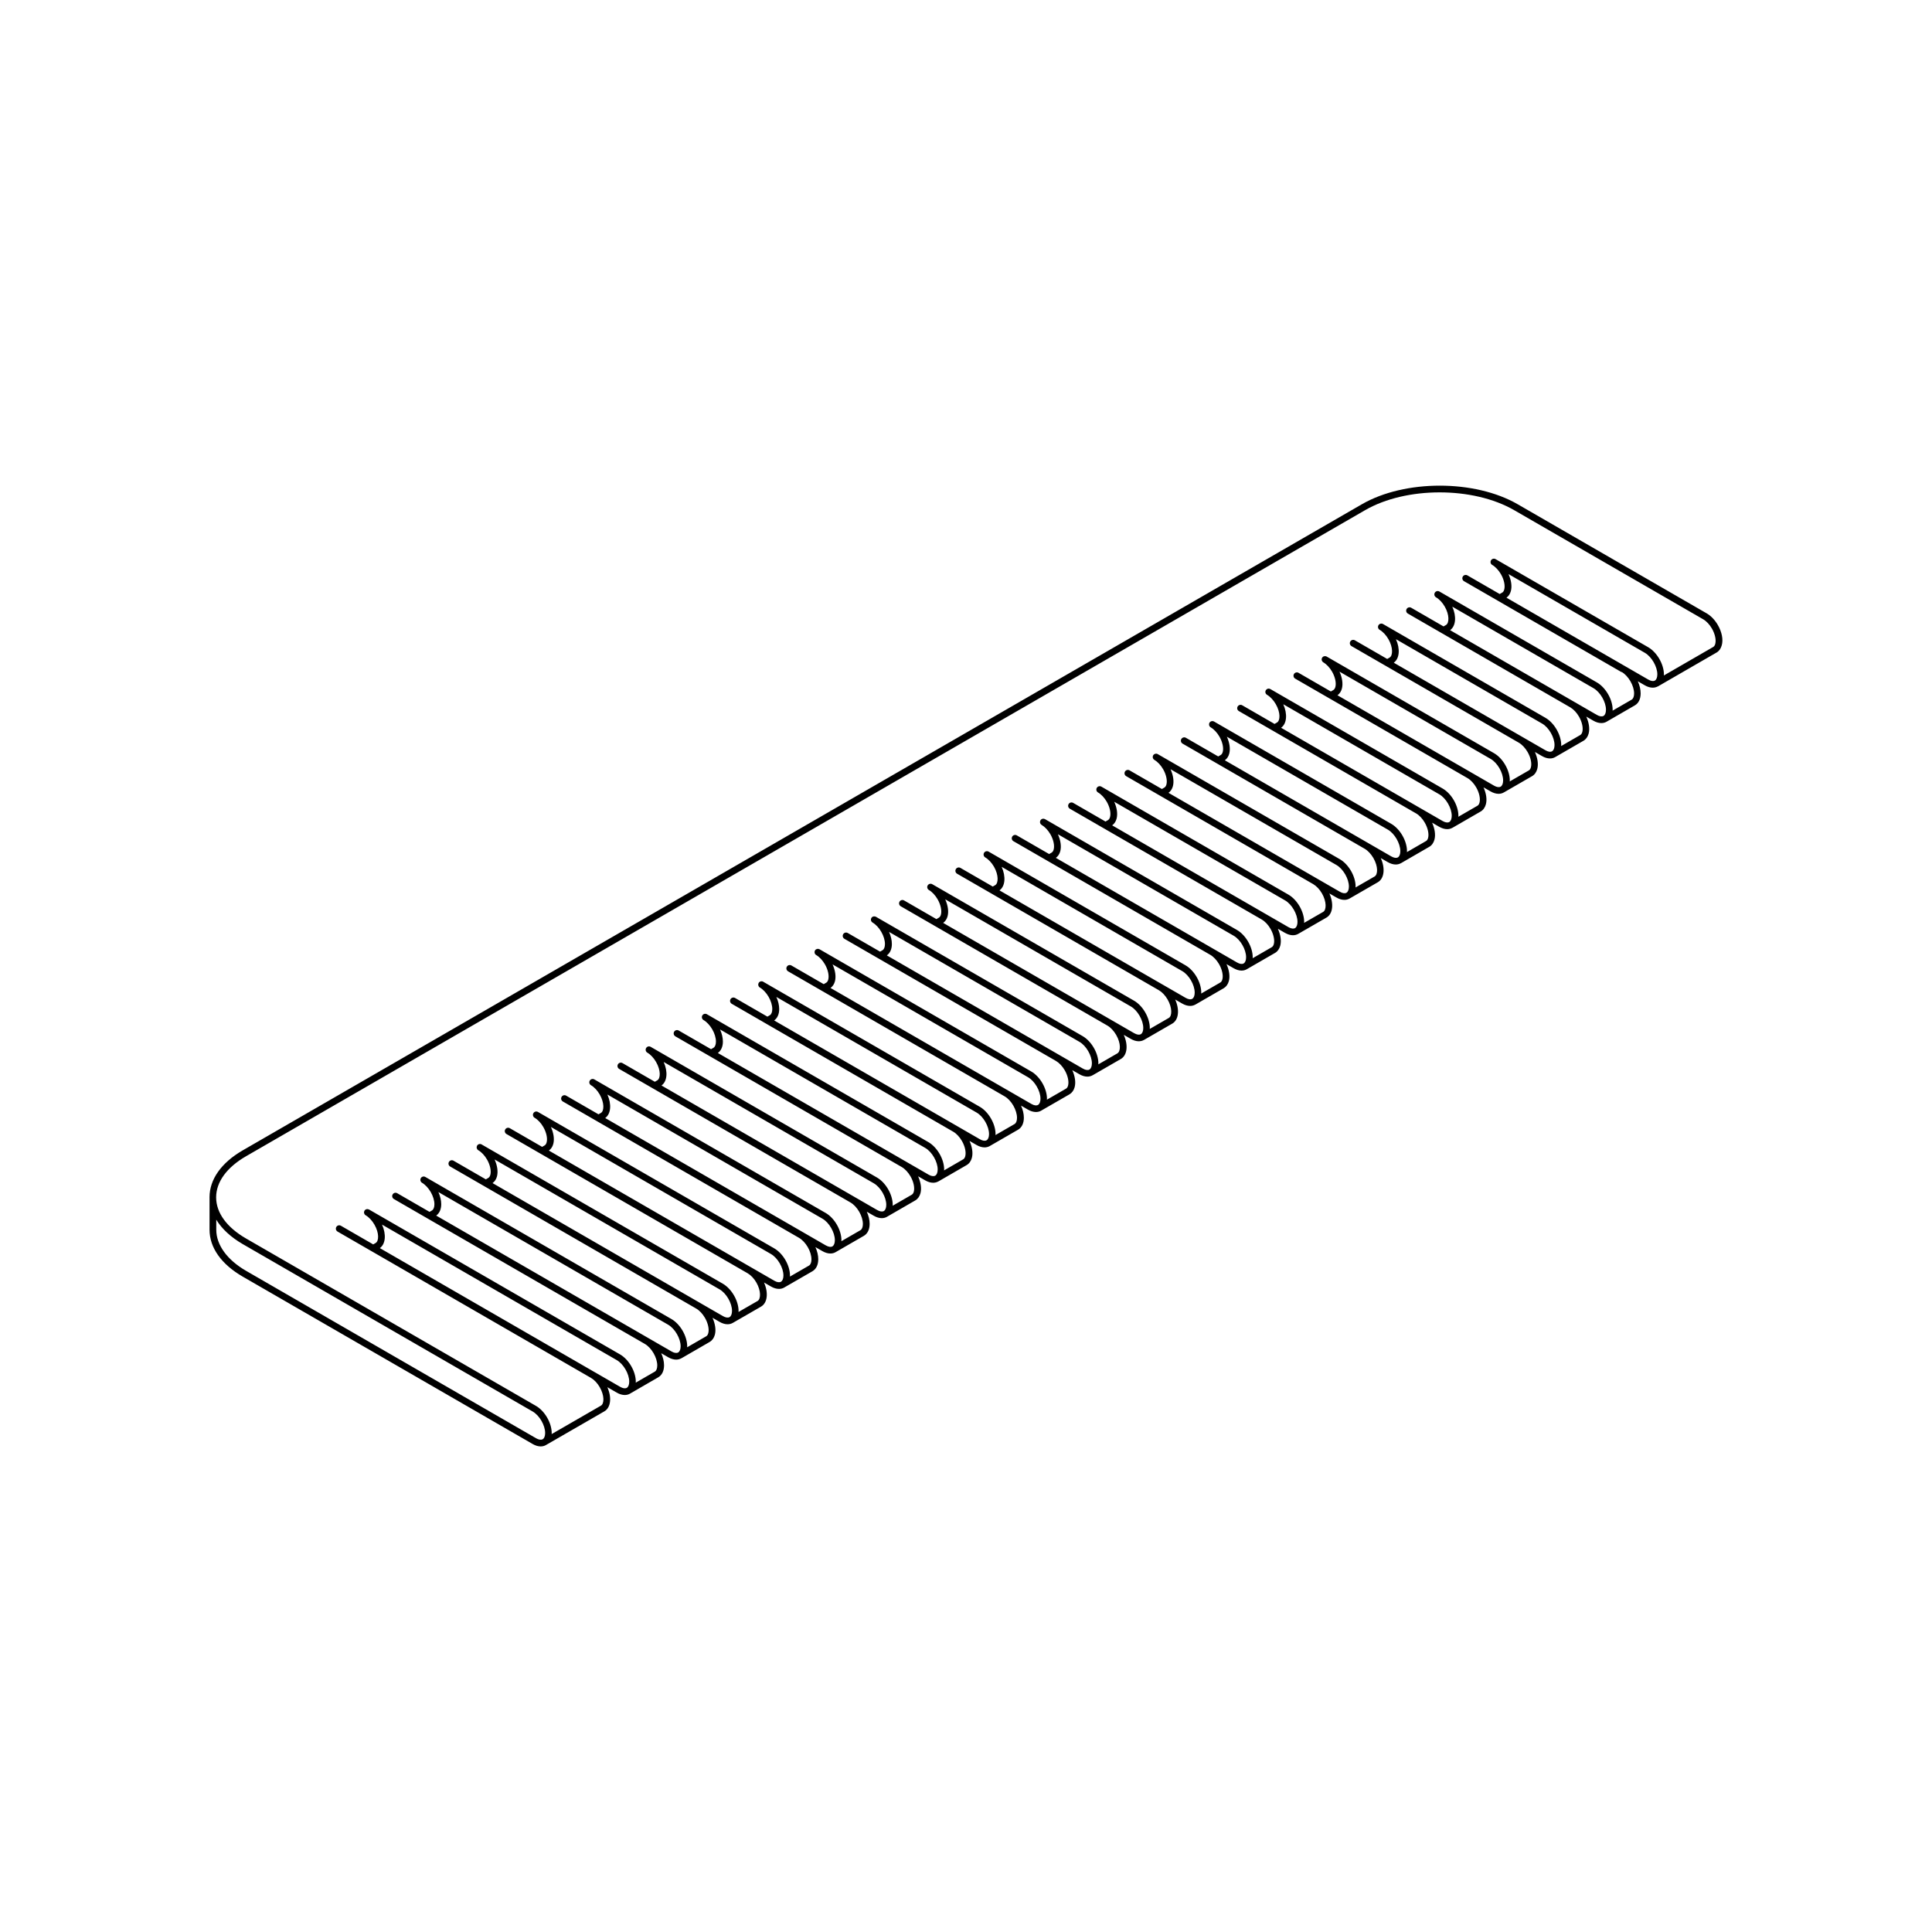 <?xml version="1.0" encoding="UTF-8"?>
<!-- Uploaded to: ICON Repo, www.svgrepo.com, Generator: ICON Repo Mixer Tools -->
<svg fill="#000000" width="800px" height="800px" version="1.1" viewBox="144 144 512 512" xmlns="http://www.w3.org/2000/svg">
 <path d="m599.26 309.66c-0.781-1.352-1.832-2.457-2.965-3.109l-50.094-28.922c-11.379-6.57-29.902-6.57-41.285 0l-296.58 171.22c-5.684 3.285-8.812 7.703-8.809 12.438 0 0.016 0.004 0.027 0.004 0.039v8.57c0 4.738 3.129 9.152 8.809 12.43l76.828 44.355c0.73 0.422 1.449 0.633 2.117 0.633 0.508 0 0.984-0.121 1.414-0.371 0.004-0.004 0.008-0.008 0.016-0.012l15.465-8.922c1.703-0.996 1.98-3.688 0.773-6.394l2.496 1.441c0.73 0.422 1.449 0.633 2.117 0.633 0.508 0 0.984-0.121 1.414-0.371 0.004 0 0.008-0.008 0.012-0.012l7.445-4.305h0.004c0.992-0.574 1.539-1.703 1.539-3.184 0-1.012-0.266-2.121-0.75-3.203l1.844 1.066c0.727 0.418 1.441 0.633 2.109 0.633 0.496 0 0.961-0.121 1.383-0.355 0.012-0.008 0.023-0.004 0.039-0.012l7.457-4.312c0.672-0.391 1.148-1.047 1.383-1.91 0.344-1.285 0.09-2.91-0.621-4.496l1.871 1.082 0.004 0.004c0.73 0.418 1.445 0.629 2.113 0.629 0.508 0 0.988-0.125 1.414-0.375l7.465-4.305s0-0.004 0.004-0.004c1.707-0.992 1.98-3.68 0.777-6.387l1.84 1.066 0.004 0.004c0.727 0.418 1.445 0.629 2.113 0.629 0.512 0 0.988-0.121 1.418-0.371 0.004-0.004 0.008-0.008 0.016-0.012l7.449-4.297c0.004 0 0.004-0.004 0.008-0.008 0.984-0.574 1.527-1.699 1.527-3.18 0-1.016-0.266-2.125-0.75-3.207l1.844 1.066c0.73 0.422 1.449 0.633 2.117 0.633 0.508 0 0.984-0.121 1.41-0.371l7.453-4.305h0.004c0.992-0.574 1.539-1.703 1.539-3.188 0-1.016-0.266-2.129-0.75-3.211l1.84 1.062s0 0.004 0.004 0.004c0.73 0.422 1.449 0.637 2.117 0.637 0.508 0 0.984-0.121 1.414-0.371 0.004 0 0.008-0.008 0.012-0.012l7.445-4.305h0.004c0.672-0.391 1.148-1.047 1.383-1.91 0.344-1.285 0.09-2.91-0.625-4.496l1.875 1.082c0.727 0.418 1.441 0.633 2.109 0.633 0.496 0 0.961-0.121 1.383-0.355 0.012-0.008 0.023-0.004 0.039-0.012l7.457-4.312c0.672-0.387 1.148-1.047 1.383-1.91 0.344-1.285 0.094-2.91-0.625-4.492l1.875 1.082c0.727 0.418 1.445 0.629 2.113 0.629 0.508 0 0.988-0.125 1.418-0.375 0.004 0 0.004-0.004 0.008-0.008l7.453-4.301c0.992-0.57 1.539-1.703 1.539-3.184 0-1.016-0.266-2.125-0.75-3.203l1.836 1.062 0.004 0.004c0.727 0.418 1.445 0.629 2.113 0.629 0.508 0 0.988-0.121 1.418-0.371 0.008-0.004 0.012-0.012 0.016-0.016l7.445-4.293c0.004 0 0.004-0.004 0.008-0.008 0.668-0.391 1.145-1.047 1.371-1.902 0.344-1.285 0.09-2.914-0.629-4.504l1.875 1.078s0 0.004 0.004 0.004c0.73 0.422 1.445 0.633 2.113 0.633 0.508 0 0.984-0.121 1.41-0.367h0.004 0.004l7.457-4.305h0.004c1.715-0.996 1.988-3.691 0.777-6.398l1.852 1.066 0.004 0.004c0.73 0.418 1.445 0.633 2.113 0.633 0.504 0 0.98-0.121 1.406-0.367h0.008l7.465-4.312c1.715-0.988 1.988-3.68 0.781-6.383l1.844 1.066c0.727 0.418 1.445 0.629 2.113 0.629 0.5 0 0.969-0.121 1.395-0.363 0.008-0.004 0.016 0 0.02-0.004l7.461-4.309h0.004c0.672-0.391 1.148-1.047 1.379-1.91 0.344-1.285 0.094-2.906-0.625-4.492l1.875 1.082c0.73 0.418 1.445 0.633 2.113 0.633 0.508 0 0.988-0.121 1.418-0.371 0.004 0 0.008-0.008 0.012-0.008l7.445-4.301h0.004c0.672-0.387 1.148-1.047 1.379-1.906 0.344-1.285 0.09-2.91-0.625-4.492l1.875 1.082h0.004c0.727 0.418 1.441 0.629 2.106 0.629 0.508 0 0.988-0.121 1.418-0.371h0.004l7.465-4.305c1.711-0.988 1.984-3.684 0.777-6.398l1.855 1.07h0.004c0.727 0.422 1.441 0.633 2.109 0.633 0.504 0 0.98-0.121 1.41-0.371 0.004 0 0.008-0.008 0.012-0.008l7.453-4.297 0.004-0.004c1.711-0.996 1.984-3.688 0.777-6.394l1.852 1.07c0.73 0.418 1.445 0.629 2.113 0.629 0.504 0 0.973-0.121 1.398-0.363 0.004 0 0.012 0 0.016-0.004l7.457-4.312h0.004c0.672-0.387 1.148-1.047 1.379-1.91 0.344-1.285 0.09-2.91-0.621-4.492l1.875 1.082c0.73 0.418 1.445 0.633 2.113 0.633 0.5 0 0.969-0.121 1.395-0.359 0.008-0.004 0.016 0 0.02-0.004l7.465-4.312c0.672-0.387 1.148-1.047 1.383-1.914 0.344-1.285 0.09-2.906-0.625-4.492l1.875 1.082c0.727 0.418 1.441 0.633 2.109 0.633 0.508 0 0.988-0.121 1.414-0.371h0.004l7.461-4.305c0.672-0.387 1.148-1.047 1.379-1.91 0.344-1.285 0.09-2.918-0.629-4.504l1.879 1.086c0.73 0.422 1.445 0.633 2.113 0.633 0.504 0 0.98-0.121 1.41-0.371 0.004 0 0.004-0.004 0.008-0.004l7.453-4.305c0.672-0.387 1.148-1.047 1.379-1.906 0.344-1.285 0.094-2.914-0.625-4.504l1.875 1.082c0.73 0.422 1.449 0.633 2.117 0.633 0.508 0 0.984-0.121 1.414-0.371 0.004 0 0.004-0.004 0.008-0.008l7.457-4.309c0.992-0.57 1.539-1.703 1.539-3.184 0-1.012-0.266-2.121-0.75-3.203l1.844 1.066c0.727 0.418 1.441 0.629 2.109 0.629 0.492 0 0.961-0.121 1.383-0.355 0.012-0.004 0.027 0 0.039-0.008l15.477-8.941h0.004c0.672-0.387 1.148-1.047 1.379-1.906 0.445-1.516 0.047-3.531-1.02-5.379zm-313.2 215.49-76.828-44.355c-5.031-2.906-7.918-6.875-7.918-10.895v-2.668c1.48 2.418 3.832 4.629 7.031 6.477l76.828 44.363 0.004 0.004c1.785 1.027 3.293 3.633 3.293 5.688 0 0.805-0.234 1.402-0.645 1.645l-0.008 0.004c-0.422 0.234-1.059 0.141-1.758-0.262zm22.289-13.621-6.777-3.91c-0.012-0.004-0.02-0.016-0.031-0.02-0.004-0.004-0.008 0-0.016-0.004l-56.859-32.832c1.52-1.086 1.738-3.641 0.578-6.231l62.207 35.914s0 0.004 0.004 0.004c1.785 1.035 3.297 3.644 3.297 5.699 0 0.805-0.234 1.402-0.645 1.645l-0.008 0.004c-0.414 0.227-1.051 0.133-1.75-0.27zm13.629-9.371-62.383-36.016c0.852-0.605 1.336-1.656 1.336-3.023 0-1.012-0.266-2.125-0.75-3.207l60.902 35.16s0 0.004 0.004 0.004c1.781 1.035 3.289 3.644 3.289 5.699 0 0.805-0.238 1.402-0.648 1.641-0.418 0.238-1.055 0.145-1.75-0.258zm13.617-9.371h-0.004l-61.059-35.254c0.555-0.398 0.965-0.988 1.168-1.754 0.344-1.285 0.094-2.914-0.625-4.504l59.629 34.426 0.004 0.004c1.781 1.027 3.285 3.633 3.285 5.695 0 0.801-0.234 1.395-0.641 1.637l-0.004 0.004-0.004 0.004c-0.414 0.238-1.051 0.141-1.75-0.258zm13.621-9.371h-0.004l-6.113-3.531c-0.012-0.008-0.02-0.016-0.035-0.023-0.004-0.004-0.012 0-0.016-0.004l-53.59-30.945c0.555-0.398 0.965-0.988 1.168-1.754 0.344-1.285 0.09-2.914-0.625-4.5l58.32 33.672 0.004 0.004c1.785 1.027 3.293 3.633 3.293 5.688 0 0.797-0.234 1.391-0.637 1.637l-0.016 0.008s-0.004 0.004-0.008 0.008c-0.41 0.238-1.043 0.145-1.742-0.258zm13.629-9.375-6.152-3.551s-0.004-0.004-0.004-0.004l-52.305-30.195c1.52-1.086 1.738-3.641 0.582-6.231l56.992 32.906 0.004 0.004c1.781 1.023 3.285 3.629 3.285 5.688 0 0.809-0.238 1.41-0.648 1.648-0.414 0.242-1.051 0.137-1.754-0.266zm13.621-9.371h-0.004l-57.156-33c1.52-1.086 1.738-3.641 0.578-6.234l55.688 32.152s0 0.004 0.004 0.004c1.785 1.035 3.297 3.644 3.297 5.699 0 0.805-0.234 1.402-0.645 1.645l-0.008 0.004c-0.414 0.23-1.055 0.137-1.754-0.27zm13.629-9.367-55.859-32.25c0.852-0.605 1.34-1.656 1.34-3.023 0-1.012-0.266-2.125-0.75-3.207l54.379 31.395s0 0.004 0.004 0.004c1.781 1.035 3.289 3.644 3.289 5.695 0 0.805-0.238 1.406-0.648 1.645-0.422 0.234-1.059 0.141-1.754-0.258zm13.617-9.375h-0.004l-54.547-31.496c0.852-0.605 1.336-1.656 1.336-3.023 0-1.012-0.266-2.125-0.75-3.207l53.07 30.641 0.004 0.004c1.781 1.027 3.285 3.633 3.285 5.695 0 0.805-0.234 1.402-0.645 1.641-0.41 0.246-1.047 0.152-1.75-0.254zm13.625-9.371h-0.008l-6.109-3.527c-0.016-0.008-0.027-0.02-0.039-0.027-0.004-0.004-0.012-0.004-0.02-0.004l-47.062-27.176c0.555-0.398 0.965-0.992 1.168-1.754 0.344-1.285 0.09-2.906-0.625-4.492l51.805 29.906c1.785 1.027 3.293 3.633 3.293 5.688 0 0.797-0.234 1.387-0.633 1.633l-0.02 0.012c-0.004 0-0.004 0.004-0.008 0.008-0.418 0.234-1.047 0.137-1.742-0.266zm13.629-9.375h-0.004l-6.152-3.551-45.789-26.438c0.852-0.605 1.336-1.656 1.336-3.023 0-1.012-0.266-2.121-0.746-3.199l50.469 29.137c1.781 1.027 3.285 3.633 3.285 5.688 0 0.809-0.238 1.41-0.652 1.648-0.41 0.242-1.047 0.145-1.746-0.262zm13.617-9.371h-0.008l-50.625-29.23c0.555-0.398 0.965-0.992 1.168-1.754 0.344-1.285 0.09-2.914-0.625-4.5l49.195 28.398s0 0.004 0.004 0.004c1.781 1.031 3.289 3.644 3.289 5.699 0 0.809-0.238 1.406-0.645 1.645-0.414 0.238-1.051 0.141-1.754-0.262zm13.621-9.371h-0.004l-6.109-3.527c-0.012-0.008-0.023-0.02-0.039-0.023-0.004-0.004-0.012-0.004-0.016-0.004l-43.16-24.922c1.52-1.086 1.734-3.644 0.578-6.238l47.863 27.637c1.785 1.027 3.293 3.633 3.293 5.695 0 0.805-0.238 1.402-0.648 1.641-0.41 0.25-1.055 0.148-1.758-0.258zm13.633-9.367-48.023-27.727c0.555-0.398 0.965-0.992 1.168-1.754 0.344-1.285 0.094-2.91-0.625-4.504l46.59 26.898h0.004c1.777 1.027 3.281 3.633 3.281 5.695 0 0.797-0.234 1.391-0.637 1.633l-0.012 0.004s-0.004 0.004-0.008 0.004c-0.41 0.246-1.047 0.152-1.738-0.25zm13.621-9.367v0l-46.719-26.977c0.555-0.398 0.965-0.992 1.168-1.758 0.344-1.285 0.094-2.906-0.621-4.492l45.281 26.141h0.004c1.777 1.027 3.281 3.633 3.281 5.688 0 0.809-0.238 1.41-0.648 1.652-0.406 0.238-1.047 0.148-1.746-0.254zm13.629-9.375v0l-45.422-26.219c0.555-0.398 0.965-0.992 1.168-1.758 0.344-1.285 0.09-2.906-0.625-4.492l43.984 25.387c1.777 1.039 3.285 3.644 3.285 5.695 0 0.805-0.234 1.398-0.641 1.641l-0.012 0.008-0.004 0.004c-0.41 0.23-1.043 0.137-1.734-0.266zm13.617-9.375-44.105-25.469c0.555-0.398 0.961-0.988 1.164-1.754 0.344-1.285 0.094-2.906-0.625-4.492l42.676 24.633c1.781 1.031 3.289 3.641 3.289 5.699 0 0.809-0.238 1.406-0.645 1.645-0.41 0.238-1.051 0.145-1.754-0.262zm13.621-9.367-42.816-24.719c1.52-1.09 1.734-3.644 0.578-6.234l41.348 23.871h0.004c1.781 1.027 3.289 3.637 3.289 5.695 0 0.805-0.238 1.402-0.648 1.641-0.414 0.242-1.055 0.145-1.754-0.254zm13.629-9.371-41.504-23.961c0.555-0.398 0.961-0.988 1.164-1.754 0.344-1.285 0.094-2.914-0.625-4.504l40.074 23.137c1.781 1.027 3.285 3.633 3.285 5.688 0 0.809-0.238 1.41-0.652 1.648-0.41 0.242-1.047 0.148-1.742-0.254zm13.621-9.379-40.207-23.211c1.52-1.086 1.738-3.641 0.578-6.231l38.738 22.367h0.004c1.777 1.027 3.281 3.633 3.281 5.688 0 0.809-0.238 1.406-0.648 1.645-0.406 0.246-1.047 0.148-1.746-0.258zm13.621-9.371-6.129-3.539c-0.008-0.004-0.016-0.012-0.02-0.016-0.004 0-0.008 0-0.012-0.004l-32.738-18.902c1.52-1.086 1.738-3.637 0.582-6.227l37.426 21.605c1.785 1.035 3.297 3.644 3.297 5.699 0 0.805-0.234 1.402-0.641 1.641l-0.012 0.004c-0.422 0.242-1.059 0.145-1.754-0.262zm6.574-11.383c0.848 0.488 1.691 1.387 2.312 2.457 0.621 1.074 0.977 2.254 0.977 3.234 0 0.809-0.238 1.406-0.648 1.641l-5.062 2.926c0.004-0.09 0.023-0.168 0.023-0.258 0-2.699-1.836-5.879-4.18-7.234l-41.738-24.094c-0.43-0.246-0.969-0.098-1.215 0.328-0.246 0.426-0.098 0.969 0.328 1.215 0.852 0.492 1.699 1.387 2.312 2.457 1.254 2.172 1.207 4.367 0.328 4.879l-0.652 0.375-8.566-4.945c-0.422-0.242-0.969-0.098-1.215 0.324-0.246 0.426-0.102 0.969 0.324 1.215l9.008 5.203c0.004 0 0.008 0.004 0.012 0.004l34.055 19.664c0.848 0.504 1.676 1.391 2.281 2.441 0.816 1.414 1.16 3.004 0.879 4.055-0.109 0.402-0.297 0.68-0.555 0.828l-5.062 2.922c0.004-0.09 0.027-0.168 0.027-0.262 0-2.703-1.832-5.871-4.168-7.223-0.004 0-0.004-0.004-0.008-0.004l-43.043-24.852c-0.422-0.242-0.969-0.102-1.215 0.324-0.246 0.426-0.102 0.969 0.324 1.215 0.852 0.492 1.695 1.387 2.312 2.461 1.254 2.172 1.207 4.367 0.328 4.879l-0.648 0.375-8.566-4.945c-0.426-0.242-0.969-0.098-1.215 0.324-0.246 0.426-0.102 0.969 0.324 1.215l9.008 5.199c0.004 0 0.008 0.004 0.016 0.008l35.328 20.395c0.852 0.496 1.695 1.395 2.316 2.469 0.812 1.406 1.156 2.996 0.875 4.047-0.109 0.402-0.293 0.68-0.555 0.828l-5.062 2.922c0.004-0.09 0.027-0.168 0.027-0.262 0-2.703-1.832-5.879-4.176-7.227l-44.352-25.609c-0.02-0.008-0.039-0.008-0.055-0.02-0.414-0.203-0.926-0.066-1.16 0.34-0.121 0.215-0.148 0.453-0.09 0.676 0.004 0.012 0.012 0.02 0.016 0.031 0.031 0.098 0.07 0.191 0.133 0.277 0.016 0.02 0.039 0.027 0.051 0.043 0.062 0.07 0.125 0.137 0.211 0.188 0.859 0.496 1.703 1.395 2.316 2.461 0.816 1.414 1.16 3.004 0.879 4.055-0.109 0.402-0.297 0.68-0.555 0.828l-0.645 0.375-8.562-4.945c-0.422-0.242-0.969-0.098-1.215 0.324-0.246 0.426-0.102 0.969 0.324 1.215l9.012 5.203h0.004l36.645 21.156c0.852 0.492 1.691 1.387 2.309 2.457 0.812 1.406 1.16 2.996 0.879 4.043-0.109 0.402-0.293 0.684-0.555 0.832l-5.059 2.922c0.004-0.09 0.023-0.164 0.023-0.258 0-2.703-1.832-5.879-4.176-7.231-0.004 0-0.004-0.004-0.008-0.004l-45.656-26.359c-0.039-0.02-0.078-0.023-0.117-0.039-0.074-0.027-0.145-0.062-0.219-0.074-0.113-0.016-0.23-0.004-0.336 0.023-0.094 0.023-0.18 0.074-0.258 0.125-0.016 0.012-0.035 0.012-0.047 0.023-0.059 0.047-0.105 0.113-0.156 0.176-0.023 0.031-0.059 0.055-0.078 0.09-0.039 0.07-0.055 0.145-0.074 0.219-0.012 0.039-0.035 0.074-0.039 0.113-0.008 0.062 0.008 0.125 0.016 0.191 0.004 0.051-0.004 0.102 0.012 0.148 0.016 0.055 0.047 0.098 0.07 0.148 0.027 0.055 0.039 0.113 0.078 0.156 0.035 0.043 0.086 0.074 0.129 0.113 0.043 0.039 0.082 0.09 0.137 0.117h0.004c0.84 0.48 1.684 1.379 2.312 2.457 1.293 2.238 1.207 4.371 0.328 4.887l-0.648 0.371-8.562-4.941c-0.422-0.242-0.969-0.102-1.215 0.324-0.246 0.426-0.102 0.969 0.324 1.215l46.953 27.109h0.004c0.859 0.492 1.699 1.387 2.312 2.461 0.812 1.406 1.156 2.996 0.875 4.047-0.109 0.402-0.293 0.68-0.555 0.828h-0.004l-5.059 2.926c0.004-0.09 0.027-0.168 0.027-0.262 0-2.703-1.832-5.883-4.172-7.234l-46.961-27.109c-0.422-0.242-0.969-0.098-1.215 0.328-0.055 0.094-0.082 0.195-0.098 0.297 0 0.012-0.012 0.023-0.012 0.039-0.008 0.059 0.008 0.117 0.012 0.176 0.004 0.055-0.004 0.113 0.012 0.168 0.004 0.016 0.016 0.027 0.02 0.043 0.031 0.094 0.07 0.184 0.129 0.258 0.008 0.008 0.02 0.016 0.027 0.023 0.066 0.078 0.141 0.156 0.238 0.211h0.004c0.844 0.484 1.688 1.383 2.312 2.461 0.812 1.406 1.156 2.996 0.875 4.047-0.109 0.402-0.293 0.68-0.555 0.828l-0.645 0.375-8.562-4.945c-0.422-0.242-0.969-0.098-1.215 0.324-0.246 0.426-0.102 0.969 0.324 1.215l48.262 27.867c0.844 0.484 1.684 1.379 2.312 2.457 1.289 2.238 1.207 4.367 0.324 4.887l-5.059 2.918c0.004-0.09 0.023-0.168 0.023-0.258 0-2.695-1.832-5.875-4.172-7.234h-0.004l-48.27-27.859c-0.406-0.23-0.91-0.102-1.168 0.281-0.012 0.02-0.031 0.027-0.039 0.047-0.039 0.062-0.047 0.133-0.066 0.199-0.016 0.047-0.039 0.09-0.043 0.137-0.008 0.059 0.008 0.113 0.012 0.172 0.004 0.059-0.004 0.113 0.012 0.168 0.012 0.047 0.043 0.09 0.066 0.137 0.027 0.059 0.043 0.117 0.082 0.168 0.027 0.035 0.07 0.059 0.102 0.09 0.051 0.051 0.098 0.105 0.164 0.145l0.004 0.004c0.848 0.484 1.688 1.379 2.312 2.457 0.812 1.406 1.156 2.996 0.875 4.047-0.109 0.402-0.293 0.68-0.555 0.828l-0.648 0.375-8.57-4.945c-0.422-0.242-0.969-0.098-1.215 0.324-0.246 0.426-0.102 0.969 0.324 1.215l49.57 28.617c0.852 0.5 1.699 1.398 2.316 2.461 1.25 2.18 1.203 4.379 0.324 4.887l-5.07 2.922c0.004-0.09 0.027-0.172 0.027-0.266 0-2.703-1.832-5.871-4.168-7.223-0.004 0-0.004-0.004-0.008-0.004l-49.566-28.617c-0.422-0.242-0.969-0.098-1.215 0.324-0.246 0.426-0.102 0.969 0.324 1.215 0.852 0.492 1.699 1.391 2.316 2.461 0.812 1.406 1.156 2.996 0.875 4.047-0.109 0.402-0.293 0.68-0.555 0.828l-0.652 0.375-8.566-4.945c-0.422-0.242-0.969-0.102-1.215 0.324-0.246 0.426-0.102 0.969 0.324 1.215l9.008 5.203c0.004 0 0.004 0 0.008 0.004l41.852 24.164 0.004 0.004c0.855 0.492 1.699 1.387 2.312 2.461 0.812 1.406 1.16 2.996 0.879 4.047-0.109 0.402-0.293 0.684-0.555 0.828l-5.059 2.922c0.004-0.09 0.023-0.164 0.023-0.258 0-2.707-1.832-5.883-4.168-7.231-0.004 0-0.004-0.004-0.008-0.004l-50.871-29.375c-0.043-0.027-0.098-0.031-0.145-0.047-0.062-0.023-0.125-0.055-0.188-0.062h-0.031c-0.219-0.02-0.438 0.039-0.613 0.172-0.012 0.008-0.02 0.023-0.035 0.035-0.074 0.062-0.148 0.133-0.199 0.223v0.004c-0.012 0.02-0.012 0.039-0.02 0.059-0.039 0.09-0.078 0.18-0.094 0.273-0.008 0.066 0.008 0.129 0.012 0.191 0.004 0.047 0 0.098 0.012 0.148 0.023 0.086 0.066 0.16 0.113 0.238 0.016 0.02 0.02 0.047 0.035 0.07 0.055 0.074 0.129 0.133 0.207 0.184 0.02 0.016 0.031 0.035 0.055 0.047 0.852 0.5 1.695 1.395 2.312 2.457 0.816 1.414 1.16 3.004 0.879 4.055-0.109 0.402-0.297 0.68-0.555 0.828l-0.652 0.375-8.566-4.945c-0.422-0.242-0.969-0.098-1.215 0.324-0.246 0.426-0.102 0.969 0.324 1.215l9.008 5.199c0.004 0 0.008 0.004 0.012 0.008l43.156 24.914c0.852 0.492 1.699 1.391 2.316 2.461 0.812 1.406 1.156 2.996 0.875 4.047-0.109 0.402-0.293 0.684-0.555 0.828l-0.004 0.004-5.059 2.922c0.004-0.09 0.027-0.168 0.027-0.258 0-2.707-1.836-5.883-4.18-7.234l-52.172-30.125c-0.426-0.242-0.969-0.102-1.215 0.324-0.246 0.426-0.102 0.969 0.324 1.215 0.848 0.488 1.691 1.387 2.312 2.457 1.25 2.18 1.203 4.379 0.324 4.887l-0.648 0.375-8.566-4.945c-0.426-0.246-0.969-0.098-1.215 0.324-0.246 0.426-0.098 0.969 0.324 1.215l9.008 5.199c0.004 0 0.008 0.004 0.012 0.008l44.496 25.691c0.84 0.496 1.668 1.379 2.277 2.438 1.254 2.172 1.207 4.367 0.328 4.879l-5.066 2.926c0.004-0.09 0.023-0.168 0.023-0.258 0-2.703-1.832-5.879-4.172-7.234h-0.004l-53.477-30.871c-0.426-0.246-0.969-0.098-1.215 0.324-0.246 0.426-0.098 0.969 0.324 1.215 0.852 0.492 1.691 1.387 2.309 2.461 0.812 1.406 1.16 2.996 0.879 4.047-0.109 0.402-0.293 0.68-0.555 0.828l-0.645 0.375-8.562-4.945c-0.426-0.246-0.969-0.102-1.215 0.324-0.246 0.426-0.098 0.969 0.324 1.215l9.016 5.207 45.762 26.422s0.004 0.004 0.004 0.004c0.848 0.484 1.688 1.383 2.312 2.461 1.293 2.238 1.207 4.375 0.324 4.887l-0.004 0.004-5.059 2.922c0.004-0.094 0.027-0.172 0.027-0.266 0-2.703-1.832-5.879-4.176-7.227l-54.789-31.633c-0.055-0.031-0.109-0.039-0.164-0.055-0.395-0.129-0.832 0.012-1.047 0.383-0.039 0.066-0.047 0.137-0.066 0.203-0.012 0.043-0.039 0.086-0.043 0.129-0.008 0.062 0.008 0.121 0.012 0.184 0.004 0.055 0 0.105 0.012 0.156 0.016 0.051 0.047 0.098 0.074 0.148 0.027 0.055 0.039 0.113 0.078 0.156 0.039 0.055 0.102 0.094 0.152 0.137 0.039 0.031 0.066 0.074 0.109 0.098 0.855 0.492 1.699 1.383 2.312 2.457 0.621 1.07 0.973 2.25 0.973 3.231 0 0.809-0.238 1.406-0.648 1.645l-0.645 0.375-8.566-4.945c-0.426-0.246-0.969-0.098-1.215 0.324-0.246 0.426-0.098 0.969 0.324 1.215l9.012 5.203s0.004 0 0.008 0.004l47.062 27.172c0.852 0.5 1.699 1.398 2.316 2.465 0.816 1.414 1.16 3.004 0.879 4.051-0.109 0.402-0.297 0.68-0.551 0.828h-0.004l-5.059 2.918c0.004-0.09 0.023-0.164 0.023-0.258 0-2.703-1.836-5.883-4.184-7.231h-0.004l-56.082-32.379c-0.02-0.012-0.039-0.012-0.059-0.02-0.414-0.199-0.922-0.059-1.152 0.344-0.02 0.035-0.02 0.074-0.039 0.109-0.031 0.074-0.066 0.148-0.074 0.223 0 0.02 0.004 0.035 0.004 0.055-0.004 0.098-0.004 0.195 0.02 0.285 0 0.004 0.004 0.008 0.008 0.012 0.031 0.105 0.078 0.207 0.145 0.293 0.004 0.008 0.02 0.016 0.023 0.023 0.066 0.078 0.141 0.156 0.238 0.211 0.848 0.488 1.691 1.383 2.312 2.461 0.812 1.406 1.16 2.996 0.879 4.047-0.109 0.402-0.293 0.684-0.555 0.828l-0.645 0.375-8.562-4.945c-0.426-0.246-0.969-0.102-1.215 0.324-0.246 0.426-0.098 0.969 0.324 1.215l9.012 5.203s0.004 0.004 0.008 0.004l48.383 27.938c0.852 0.492 1.691 1.383 2.301 2.453 0.617 1.07 0.973 2.25 0.973 3.231 0 0.809-0.238 1.406-0.648 1.648l-5.062 2.922c0.004-0.09 0.023-0.164 0.023-0.258 0-2.707-1.836-5.887-4.176-7.238h-0.008l-57.375-33.129c0-0.004-0.004-0.004-0.008-0.008-0.426-0.25-0.969-0.102-1.215 0.324-0.027 0.043-0.031 0.098-0.047 0.145-0.023 0.062-0.055 0.125-0.062 0.188-0.008 0.059 0.008 0.113 0.012 0.172 0.004 0.059 0 0.113 0.012 0.168 0.008 0.039 0.035 0.066 0.051 0.102 0.027 0.07 0.055 0.141 0.098 0.203 0.07 0.09 0.156 0.172 0.258 0.23 0.852 0.492 1.695 1.391 2.316 2.461 0.621 1.074 0.977 2.254 0.977 3.238 0 0.809-0.238 1.406-0.648 1.645l-0.645 0.375-8.562-4.945c-0.426-0.25-0.969-0.102-1.215 0.324-0.246 0.426-0.098 0.969 0.324 1.215l9.012 5.207s0.004 0 0.004 0.004l49.672 28.68s0 0.004 0.004 0.004c0.848 0.484 1.691 1.383 2.312 2.457 0.812 1.41 1.16 3 0.879 4.047-0.109 0.402-0.293 0.684-0.555 0.828l-5.059 2.926c0.004-0.09 0.023-0.168 0.023-0.262 0-2.699-1.832-5.875-4.172-7.234h-0.004l-58.695-33.887c-0.426-0.25-0.969-0.102-1.215 0.324-0.246 0.426-0.098 0.969 0.324 1.215 0.848 0.488 1.691 1.387 2.312 2.461 0.621 1.074 0.973 2.254 0.973 3.238 0 0.809-0.238 1.41-0.648 1.645l-0.648 0.375-8.57-4.945c-0.426-0.25-0.969-0.102-1.215 0.324-0.246 0.426-0.098 0.969 0.324 1.215l60.004 34.641c0.848 0.488 1.691 1.387 2.312 2.461 0.812 1.41 1.16 3 0.879 4.047-0.109 0.402-0.293 0.684-0.551 0.828l-0.004 0.004-5.059 2.922c0.004-0.09 0.023-0.168 0.023-0.258 0-2.699-1.836-5.879-4.18-7.234h-0.004l-59.953-34.625c-0.426-0.25-0.969-0.102-1.215 0.324s-0.098 0.969 0.324 1.215c0.848 0.488 1.691 1.387 2.312 2.461 1.289 2.238 1.207 4.363 0.328 4.879l-0.652 0.375-8.566-4.945c-0.426-0.25-0.969-0.102-1.215 0.324s-0.098 0.969 0.324 1.215l9.008 5.199c0.004 0.004 0.012 0.008 0.02 0.012l52.273 30.18c0.004 0 0.004 0.004 0.008 0.008 0.852 0.488 1.695 1.383 2.312 2.457 0.621 1.074 0.973 2.254 0.973 3.238 0 0.809-0.238 1.41-0.648 1.645 0 0 0 0.004-0.004 0.004l-5.059 2.922c0.004-0.094 0.023-0.172 0.023-0.266 0-2.707-1.836-5.883-4.176-7.227h-0.004l-61.297-35.391c-0.426-0.25-0.969-0.102-1.215 0.324s-0.098 0.969 0.324 1.215c0.852 0.492 1.699 1.387 2.312 2.457 1.25 2.176 1.203 4.367 0.328 4.879l-0.652 0.375-8.566-4.945c-0.426-0.25-0.969-0.102-1.215 0.324s-0.098 0.969 0.324 1.215l9.012 5.203s0.004 0.004 0.008 0.004l53.582 30.934 0.004 0.004c0.852 0.492 1.695 1.391 2.316 2.461 0.621 1.074 0.973 2.254 0.973 3.238 0 0.809-0.238 1.41-0.648 1.645l-5.062 2.922c0.004-0.09 0.023-0.168 0.023-0.258 0-2.703-1.836-5.883-4.184-7.231h-0.004l-62.598-36.141c-0.426-0.25-0.969-0.102-1.215 0.324s-0.098 0.969 0.324 1.215c0.855 0.492 1.695 1.387 2.309 2.461 0.812 1.41 1.16 3 0.879 4.047-0.109 0.402-0.293 0.684-0.551 0.828l-0.645 0.375-8.562-4.945c-0.426-0.25-0.969-0.102-1.215 0.324-0.246 0.426-0.098 0.969 0.324 1.215l9.016 5.207h0.004l54.918 31.711c0.848 0.496 1.68 1.383 2.293 2.445 1.25 2.172 1.203 4.367 0.328 4.879l-5.07 2.922c0.004-0.09 0.023-0.164 0.023-0.258 0-2.707-1.836-5.887-4.176-7.238h-0.004l-63.898-36.895-0.008-0.008c-0.426-0.25-0.969-0.102-1.215 0.324-0.027 0.043-0.031 0.098-0.047 0.145-0.023 0.062-0.055 0.125-0.062 0.188-0.008 0.059 0.008 0.113 0.012 0.172 0.004 0.059 0 0.113 0.012 0.168 0.008 0.039 0.035 0.066 0.051 0.102 0.027 0.07 0.055 0.141 0.098 0.203 0.07 0.09 0.156 0.172 0.258 0.23 0.859 0.496 1.703 1.395 2.316 2.461 0.816 1.414 1.16 3.004 0.879 4.055-0.109 0.402-0.293 0.68-0.551 0.828l-0.645 0.375-8.562-4.945c-0.426-0.25-0.969-0.102-1.215 0.324-0.246 0.426-0.098 0.969 0.324 1.215l9.012 5.203s0.004 0.004 0.008 0.004l56.191 32.445s0 0.004 0.004 0.004c0.848 0.484 1.691 1.383 2.312 2.457 0.812 1.41 1.16 3 0.879 4.047-0.109 0.402-0.293 0.684-0.551 0.828l-5.059 2.926c0.004-0.09 0.023-0.168 0.023-0.258 0-2.699-1.832-5.879-4.172-7.234h-0.004l-65.207-37.648s-0.004-0.004-0.008-0.004c-0.43-0.25-0.969-0.102-1.215 0.324-0.027 0.043-0.031 0.098-0.047 0.145-0.023 0.062-0.055 0.125-0.062 0.188-0.008 0.059 0.008 0.113 0.012 0.172s0 0.113 0.012 0.168c0.008 0.039 0.035 0.066 0.051 0.102 0.027 0.07 0.055 0.141 0.098 0.203 0.07 0.09 0.156 0.172 0.258 0.23 0.848 0.492 1.695 1.391 2.316 2.461 0.621 1.074 0.977 2.254 0.977 3.238 0 0.809-0.238 1.406-0.648 1.645l-0.645 0.375-8.562-4.945c-0.426-0.25-0.969-0.102-1.215 0.324s-0.098 0.969 0.324 1.215l9.008 5.203c0.004 0.004 0.012 0.008 0.02 0.012l57.492 33.191c0.848 0.488 1.691 1.387 2.312 2.461 0.621 1.074 0.973 2.254 0.973 3.234 0 0.809-0.238 1.406-0.648 1.641l-0.004 0.004-5.059 2.922c0.004-0.09 0.023-0.168 0.023-0.258 0-2.699-1.836-5.879-4.18-7.234h-0.004l-66.512-38.398s-0.004-0.004-0.008-0.004c-0.039-0.02-0.078-0.023-0.117-0.039-0.402-0.164-0.867-0.02-1.094 0.367-0.027 0.047-0.031 0.098-0.047 0.145-0.023 0.062-0.055 0.121-0.062 0.188-0.008 0.059 0.008 0.117 0.012 0.18 0.004 0.055 0 0.109 0.012 0.16 0.02 0.07 0.059 0.133 0.098 0.195 0.02 0.035 0.031 0.078 0.055 0.109 0.07 0.094 0.16 0.176 0.266 0.234 0.844 0.484 1.688 1.383 2.312 2.461 1.293 2.238 1.207 4.367 0.328 4.879l-0.648 0.375-8.562-4.945c-0.426-0.25-0.969-0.098-1.215 0.324-0.246 0.426-0.098 0.969 0.324 1.215l9.016 5.207h0.004l58.172 33.59c0.844 0.492 1.68 1.383 2.293 2.445 1.285 2.242 1.203 4.375 0.324 4.891l-13.074 7.543c0.004-0.09 0.023-0.168 0.023-0.258 0-2.703-1.836-5.879-4.184-7.227h-0.004l-76.824-44.359c-5.09-2.938-7.898-6.789-7.918-10.848v-0.043-0.012c0.004-4.07 2.816-7.934 7.918-10.883l296.57-171.22c10.895-6.289 28.617-6.289 39.508 0l50.094 28.922c0.852 0.492 1.695 1.387 2.312 2.461 0.812 1.406 1.16 2.996 0.879 4.047-0.109 0.402-0.293 0.684-0.555 0.828l-13.074 7.555c0.004-0.09 0.027-0.168 0.027-0.262 0-2.699-1.832-5.875-4.172-7.234h-0.004l-40.441-23.344c-0.426-0.242-0.969-0.098-1.215 0.324-0.246 0.426-0.102 0.969 0.324 1.215 0.848 0.488 1.691 1.387 2.316 2.461 0.812 1.406 1.156 2.996 0.875 4.047-0.109 0.402-0.293 0.68-0.555 0.828l-0.652 0.375-8.566-4.945c-0.422-0.242-0.969-0.102-1.215 0.324-0.246 0.426-0.102 0.969 0.324 1.215l9.012 5.203s0.004 0 0.004 0.004l32.723 18.891c0.02-0.008 0.02-0.008 0.02-0.004zm7.051 2.016-37.59-21.703c0.555-0.398 0.965-0.992 1.168-1.758 0.344-1.285 0.094-2.906-0.625-4.492l36.156 20.871c1.777 1.039 3.285 3.644 3.285 5.699 0 0.805-0.238 1.402-0.648 1.641s-1.047 0.145-1.746-0.258z"/>
</svg>